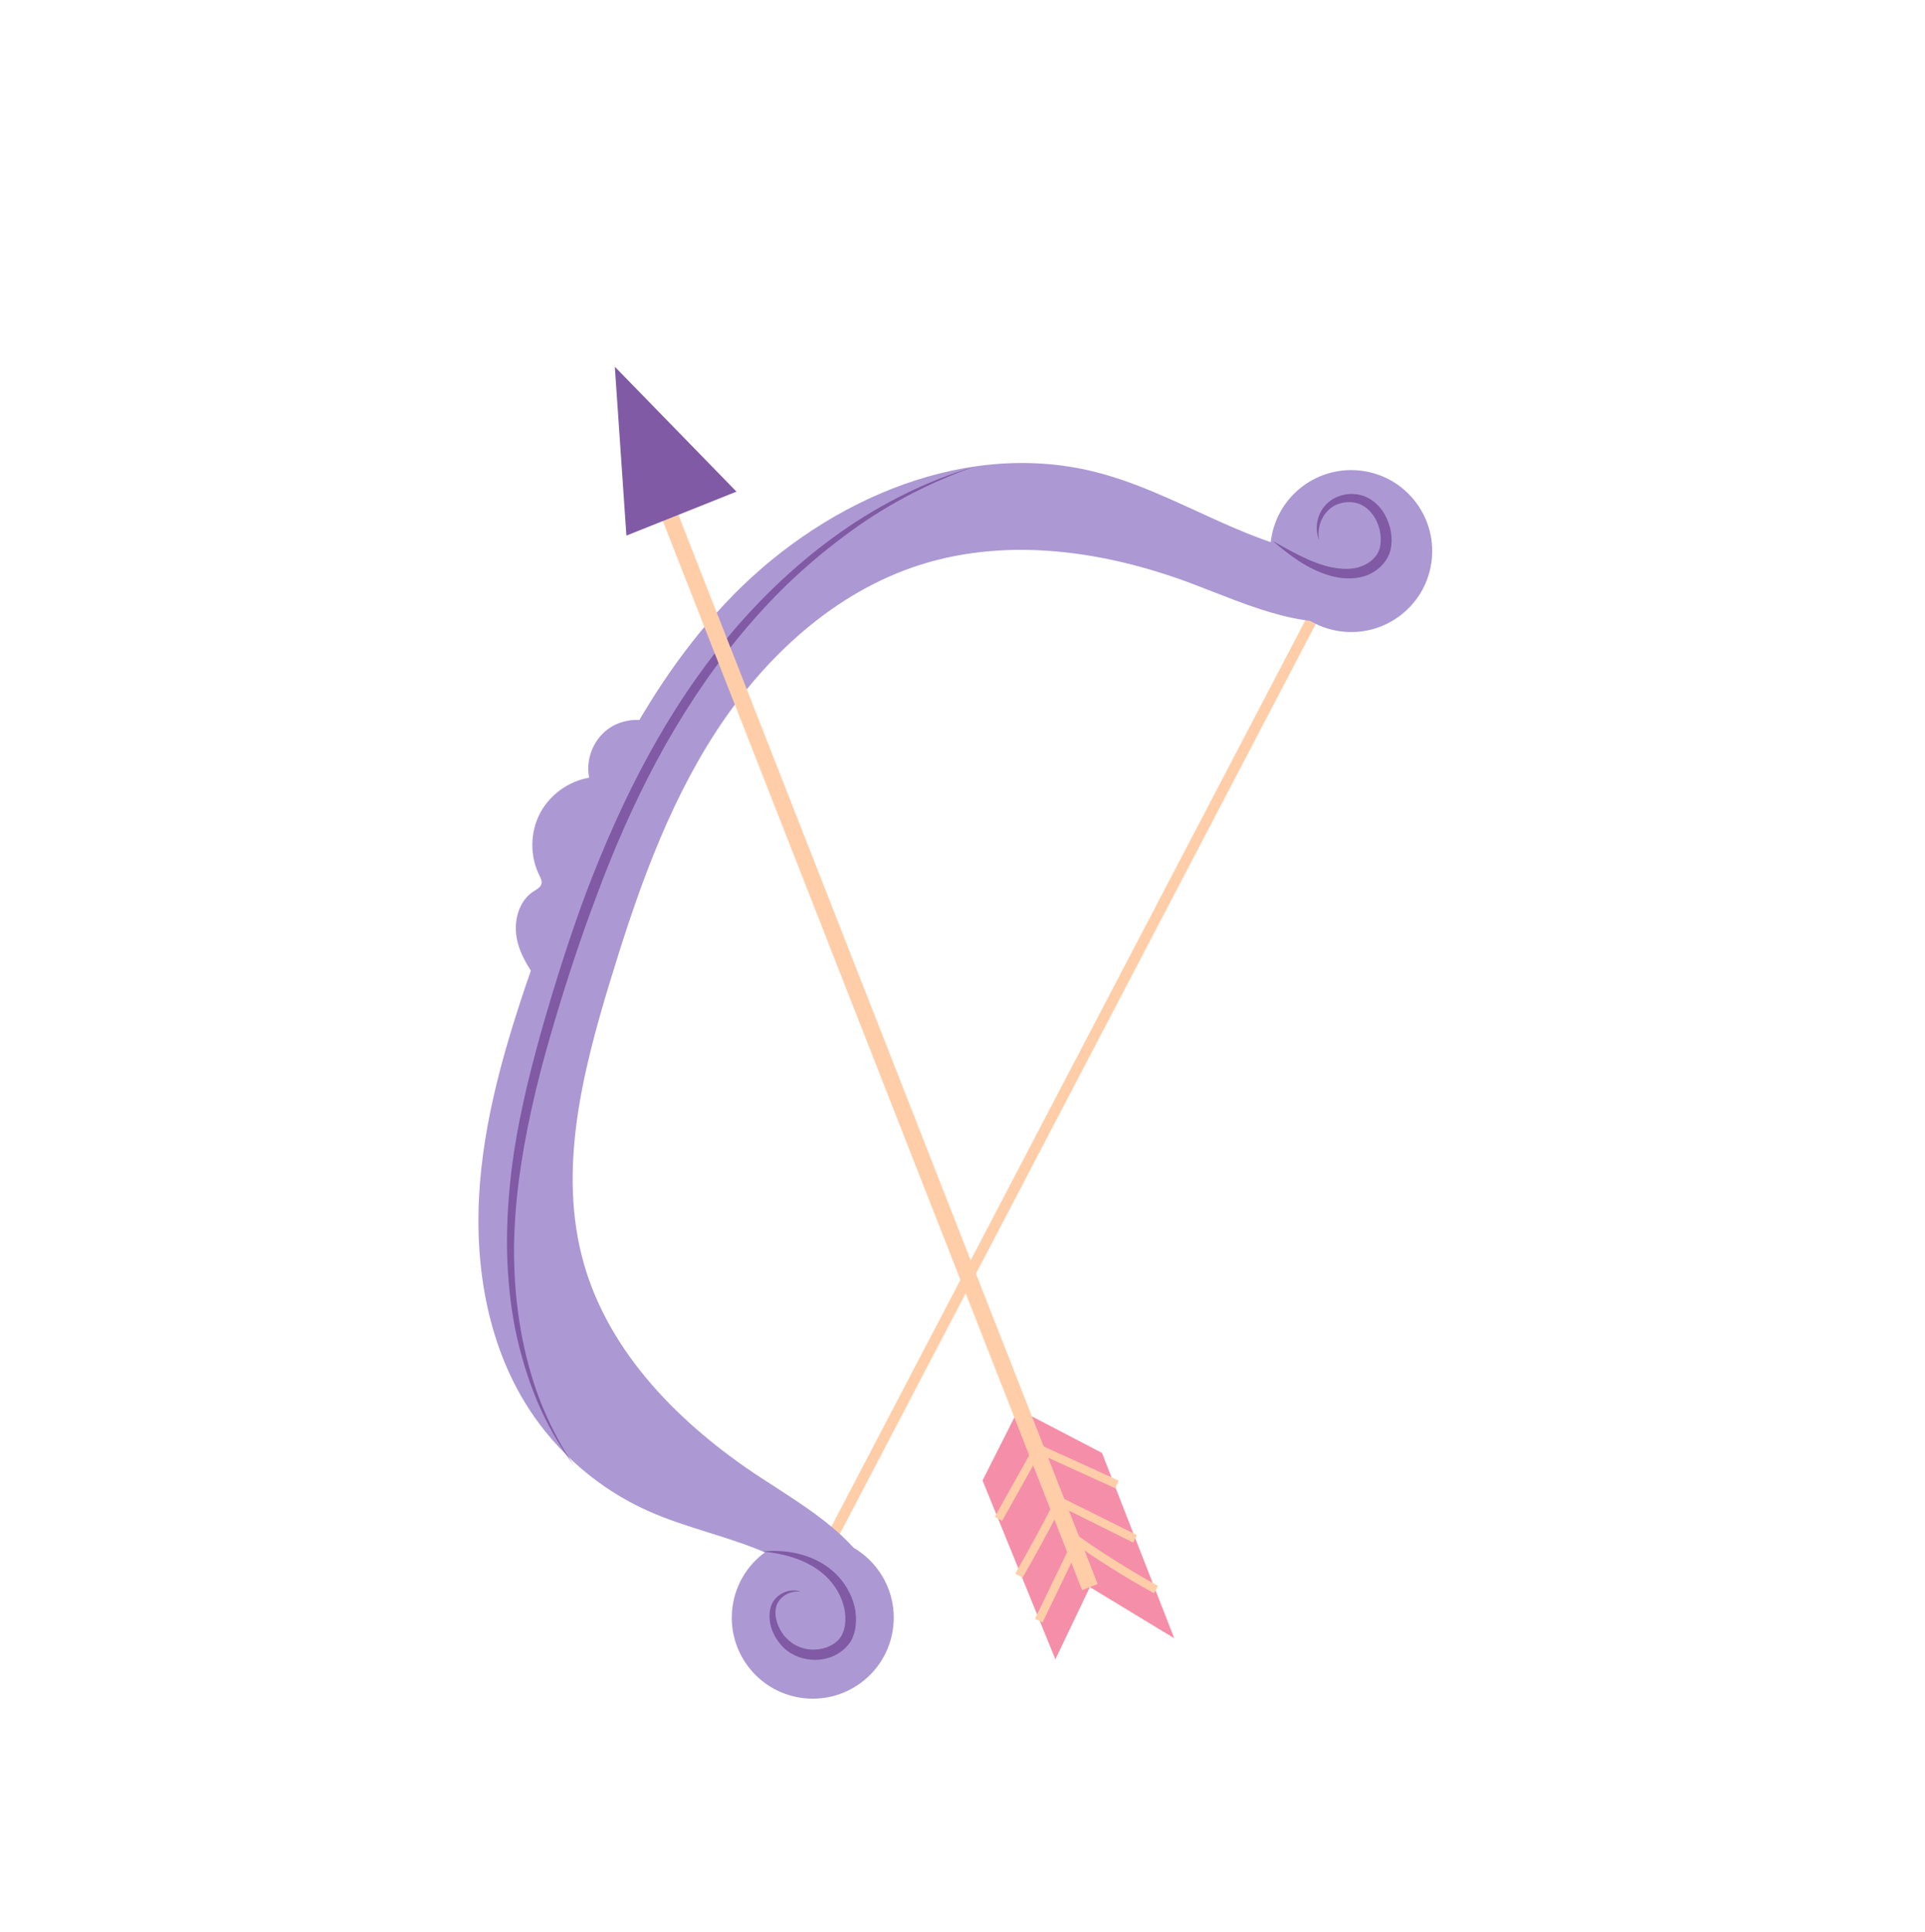 <svg width="279" height="280" viewBox="0 0 279 280" fill="none" xmlns="http://www.w3.org/2000/svg">
<g clip-path="url(#clip0_3062_5036)">
<mask id="mask0_3062_5036" style="mask-type:luminance" maskUnits="userSpaceOnUse" x="65" y="18" width="148" height="243">
<path d="M212.297 18H65V260.265H212.297V18Z" fill="white"/>
</mask>
<g mask="url(#mask0_3062_5036)">
<path d="M192.734 84.832L117.682 228.336" stroke="#FFCEA9" stroke-width="1.579" stroke-miterlimit="10"/>
<path d="M184.229 78.156C183.283 84.569 187.715 90.534 194.129 91.48C200.542 92.425 206.506 87.993 207.452 81.58C208.398 75.167 203.966 69.202 197.552 68.256C191.139 67.31 185.174 71.743 184.229 78.156Z" fill="#AC99D3"/>
<path d="M106.186 232.742C105.241 239.155 109.672 245.119 116.085 246.065C122.499 247.011 128.463 242.579 129.409 236.165C130.355 229.752 125.922 223.788 119.509 222.842C113.097 221.897 107.131 226.328 106.186 232.742Z" fill="#AC99D3"/>
<path d="M127.819 231.471C125.472 223.342 117.216 218.726 110.146 214.078C98.697 206.552 88.3 196.211 84.59 183.022C80.843 169.701 84.378 155.511 88.408 142.273C92.224 129.739 96.559 117.198 103.675 106.197C110.792 95.197 121.001 85.746 133.5 81.82C146.223 77.823 160.191 79.865 172.673 84.559C181.117 87.735 190.21 92.16 198.718 89.156C196.404 86.809 194.539 84.005 194.726 80.716C181.433 80.082 170.679 71.068 157.695 68.15C138.63 63.868 118.475 73.174 105.122 87.439C91.77 101.703 84.073 120.265 77.62 138.707C73.891 149.363 70.459 160.25 69.558 171.503C68.657 182.757 70.467 194.526 76.556 204.032C80.735 210.554 86.852 215.819 93.924 218.98C99.554 221.497 105.705 222.687 111.343 225.187C116.981 227.687 122.359 231.97 123.812 237.963" fill="#AC99D3"/>
<path d="M95.507 105.104C93.173 103.887 90.151 104.135 88.047 105.716C85.943 107.298 84.866 110.133 85.387 112.713C82.354 113.222 79.611 115.233 78.214 117.971C76.817 120.711 76.798 124.111 78.165 126.865C78.355 127.246 78.575 127.659 78.482 128.074C78.364 128.601 77.809 128.88 77.353 129.17C75.133 130.578 74.386 133.597 74.93 136.169C75.474 138.741 77.049 140.959 78.656 143.039" fill="#AC99D3"/>
<path d="M184.477 78.417C187.261 79.942 190.012 81.597 192.992 82.217C194.462 82.514 195.983 82.574 197.29 82.088C198.586 81.621 199.696 80.623 199.99 79.364C200.608 76.808 199.067 73.313 196.312 72.846C194.957 72.591 193.416 72.993 192.419 74.047C191.4 75.09 190.892 76.695 191.186 78.261C190.549 76.785 190.801 74.926 191.827 73.546C192.872 72.147 194.718 71.416 196.488 71.625C197.377 71.71 198.268 72.057 198.985 72.606C199.711 73.146 200.294 73.844 200.729 74.611C201.555 76.157 201.946 77.941 201.517 79.766C201.026 81.631 199.449 82.963 197.772 83.499C196.055 84.027 194.279 83.878 192.695 83.408C189.479 82.474 186.883 80.464 184.477 78.417Z" fill="#805AA4"/>
<path d="M110.467 224.864C113.909 224.515 117.707 225.183 120.576 227.589C121.998 228.77 123.077 230.37 123.667 232.167C123.957 233.067 124.098 234.027 124.058 234.989C124.024 235.942 123.837 236.932 123.326 237.851C120.966 241.473 115.56 241.317 113.104 238.286C111.871 236.837 111.215 234.867 111.683 232.977C112.215 231.024 114.48 230.032 116.113 230.723C114.388 230.388 112.636 231.621 112.438 233.15C112.31 233.914 112.457 234.735 112.741 235.474C113.029 236.214 113.457 236.899 114.014 237.455C115.116 238.576 116.65 239.179 118.196 239.069C119.7 239.004 121.286 238.265 121.956 237.066C122.306 236.465 122.482 235.701 122.517 234.922C122.566 234.143 122.445 233.358 122.238 232.594C121.816 231.059 120.917 229.64 119.752 228.499C117.373 226.206 113.92 225.161 110.467 224.864Z" fill="#805AA4"/>
<path d="M141.204 67.637C134.432 70.028 128.031 73.403 122.329 77.718C119.46 79.848 116.73 82.159 114.155 84.631C111.585 87.111 109.184 89.76 106.925 92.52C102.409 98.046 98.517 104.065 95.133 110.351C91.77 116.653 88.913 123.221 86.426 129.928C83.901 136.619 81.697 143.445 79.705 150.325C77.715 157.201 76.102 164.179 75.173 171.256C74.733 174.795 74.477 178.361 74.502 181.926C74.539 185.49 74.841 189.055 75.446 192.571C76.053 196.085 76.967 199.554 78.237 202.898C79.539 206.227 81.18 209.432 83.189 212.411C81.041 209.532 79.259 206.374 77.849 203.054C76.458 199.726 75.418 196.251 74.685 192.712C73.988 189.165 73.617 185.557 73.505 181.943C73.406 178.326 73.594 174.709 73.967 171.115C74.716 163.918 76.394 156.866 78.322 149.932C80.28 143.004 82.441 136.135 84.949 129.374C90.064 115.932 96.613 102.802 105.995 91.746C110.665 86.233 115.976 81.253 121.878 77.093C127.784 72.95 134.319 69.69 141.204 67.637Z" fill="#805AA4"/>
<path d="M147.609 204.262L159.715 210.572L170.192 237.435L157.964 230.017L147.609 204.262Z" fill="#F58EA8"/>
<path d="M147.607 204.262L142.404 214.562L152.963 240.482L157.962 230.017L147.607 204.262Z" fill="#F58EA8"/>
<path d="M95.752 71.379L157.961 230.015" stroke="#FFCEA9" stroke-width="2.427" stroke-miterlimit="10"/>
<path d="M106.739 71.253L89.109 53.152L90.789 77.624L106.739 71.253Z" fill="#805AA4"/>
<path d="M149.961 209.711C153.937 211.521 157.913 213.331 161.889 215.142" stroke="#FFCEA9" stroke-width="1.214" stroke-miterlimit="10"/>
<path d="M153.367 217.48C157.083 219.329 160.798 221.177 164.512 223.026" stroke="#FFCEA9" stroke-width="1.214" stroke-miterlimit="10"/>
<path d="M155.311 222.668C159.236 225.471 163.326 228.047 167.55 230.378" stroke="#FFCEA9" stroke-width="1.214" stroke-miterlimit="10"/>
<path d="M144.713 220.128C146.676 216.619 148.639 213.111 150.601 209.602" stroke="#FFCEA9" stroke-width="1.214" stroke-miterlimit="10"/>
<path d="M147.676 228.354C149.702 224.833 151.64 221.262 153.487 217.645" stroke="#FFCEA9" stroke-width="1.214" stroke-miterlimit="10"/>
<path d="M150.562 234.874C152.11 231.656 153.659 228.44 155.206 225.223" stroke="#FFCEA9" stroke-width="1.214" stroke-miterlimit="10"/>
</g>
</g>
<defs>
<clipPath id="clip0_3062_5036">
<rect width="278.579" height="280" fill="white"/>
</clipPath>
</defs>
</svg>
